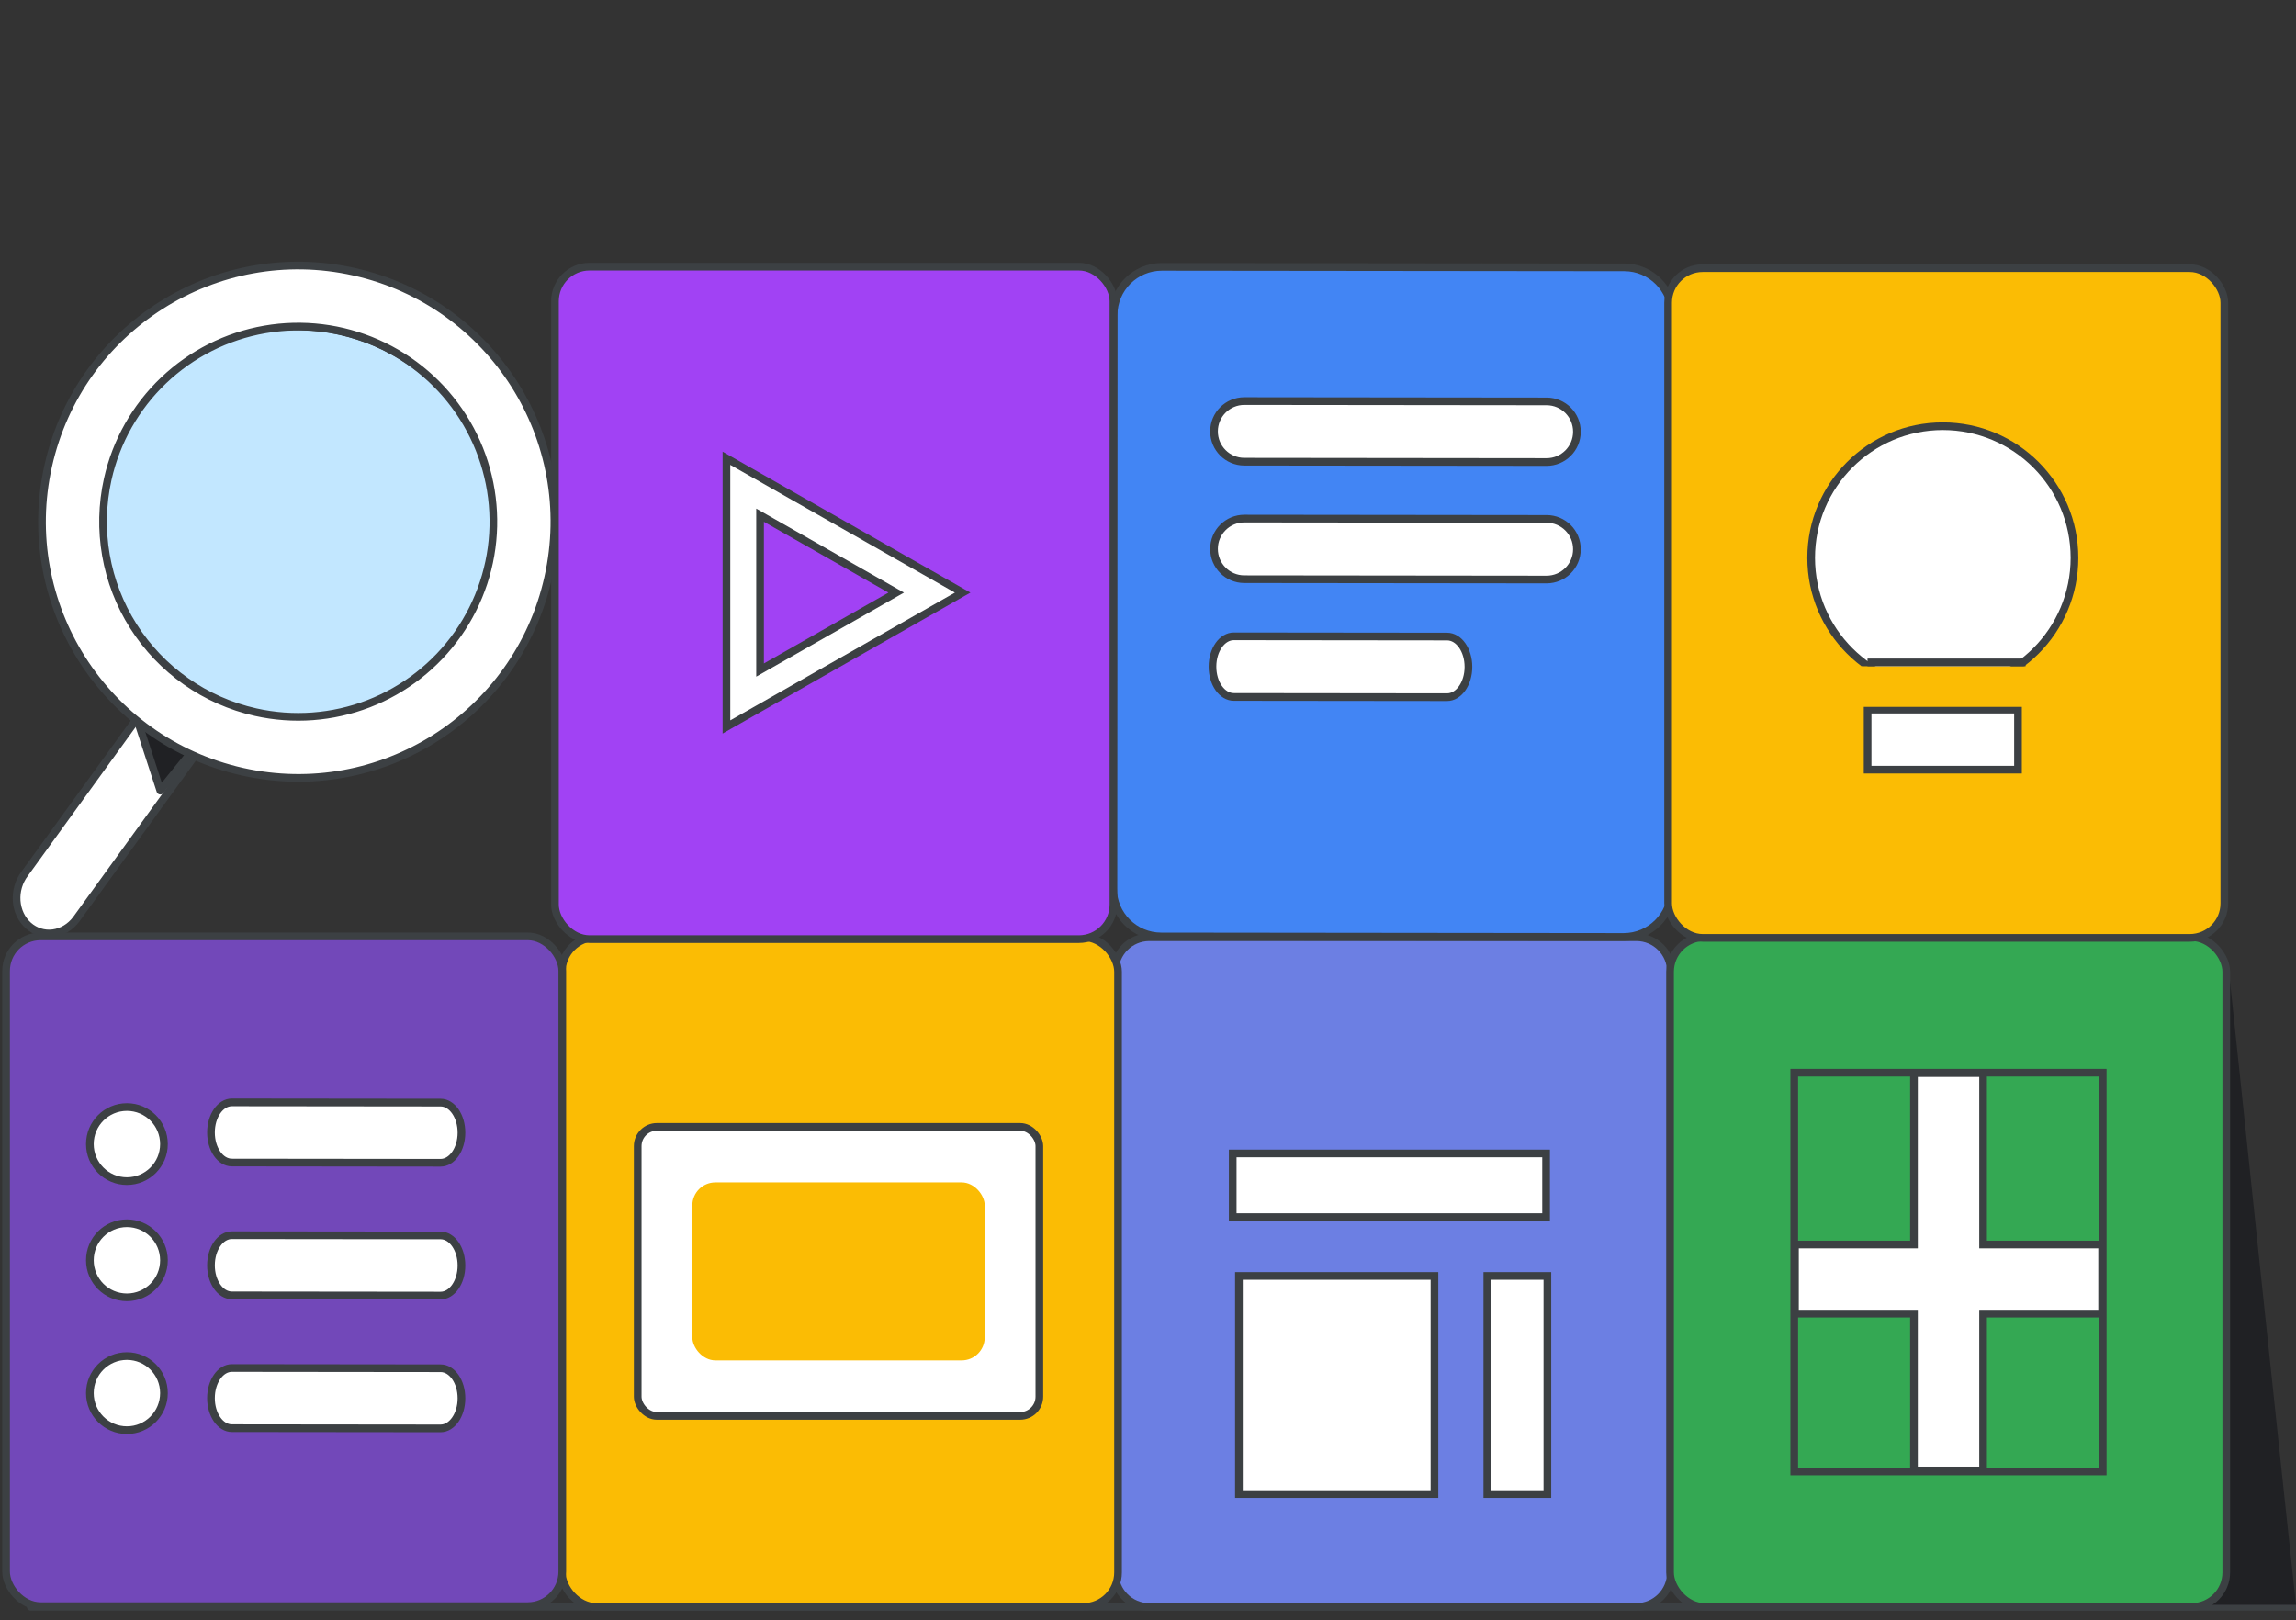 <svg width="299" height="211" viewBox="0 0 299 211" fill="none" xmlns="http://www.w3.org/2000/svg">
<rect x="0" y="0" width="299" height="211" fill="#333333" stroke="none"/>
<g id="get-business-tips-for-using-the-apps-hero" clip-path="url(#clip0_2807_757)">
<path id="baseline dark" d="M4 209.25H299" stroke="#3C4043" stroke-linecap="round" stroke-linejoin="round"/>
<path id="shadow" fill-rule="evenodd" clip-rule="evenodd" d="M299 209C299 209 296.636 187.25 290.272 126.545C287.213 126.545 286 122 286 122V209H299Z" fill="#202124"/>
<g id="sites">
<path id="Rectangle 66" d="M145.166 126.555C145.166 124.07 147.181 122.055 149.666 122.055H213.1C215.585 122.055 217.6 124.07 217.6 126.555V204.777C217.6 207.262 215.585 209.277 213.1 209.277H149.666C147.181 209.277 145.166 207.262 145.166 204.777V126.555Z" fill="#6C7FE3" stroke="#3C4043"/>
<rect id="Rectangle 67" x="193.688" y="166.166" width="7.822" height="28.407" fill="white" stroke="#3C4043"/>
<rect id="Rectangle 68" x="161.34" y="166.166" width="25.466" height="28.407" fill="white" stroke="#3C4043"/>
<rect id="Rectangle 69" x="160.531" y="150.214" width="40.81" height="8.291" fill="white" stroke="#3C4043"/>
</g>
<g id="sheets">
<rect id="Rectangle 66_2" x="217.484" y="122.055" width="72.434" height="87.222" rx="4.5" fill="#34A853" stroke="#3C4043"/>
<rect id="Rectangle 68_2" x="233.658" y="139.7" width="40.17" height="51.933" stroke="#3C4043"/>
<g id="Union">
<path fill-rule="evenodd" clip-rule="evenodd" d="M249.25 171.074L249.25 191.5H258.25V171.074H273.75V162.074H258.25V139.75H249.25L249.25 162.074H233.75V171.074H249.25Z" fill="white"/>
<path d="M249.25 191.5H248.75V192H249.25V191.5ZM249.25 171.074H249.75V170.574H249.25V171.074ZM258.25 191.5V192H258.75V191.5H258.25ZM258.25 171.074V170.574H257.75V171.074H258.25ZM273.75 171.074V171.574H274.25V171.074H273.75ZM273.75 162.074H274.25V161.574H273.75V162.074ZM258.25 162.074H257.75V162.574H258.25V162.074ZM258.25 139.75H258.75V139.25H258.25V139.75ZM249.25 139.75V139.25H248.75V139.75L249.25 139.75ZM249.25 162.074V162.574H249.75V162.074H249.25ZM233.75 162.074V161.574H233.25V162.074H233.75ZM233.75 171.074H233.25V171.574H233.75V171.074ZM249.75 191.5L249.75 171.074H248.75L248.75 191.5H249.75ZM258.25 191H249.25V192H258.25V191ZM257.75 171.074V191.5H258.75V171.074H257.75ZM273.75 170.574H258.25V171.574H273.75V170.574ZM273.25 162.074V171.074H274.25V162.074H273.25ZM258.25 162.574H273.75V161.574H258.25V162.574ZM257.75 139.75V162.074H258.75V139.75H257.75ZM249.25 140.25H258.25V139.25H249.25V140.25ZM249.75 162.074L249.75 139.75L248.75 139.75L248.75 162.074H249.75ZM233.75 162.574H249.25V161.574H233.75V162.574ZM234.25 171.074V162.074H233.25V171.074H234.25ZM249.25 170.574H233.75V171.574H249.25V170.574Z" fill="#3C4043"/>
</g>
</g>
<g id="slides">
<rect id="Rectangle 66_3" x="73.165" y="122.055" width="72.434" height="87.222" rx="4.5" fill="#FBBC04" stroke="#3C4043"/>
<rect id="Rectangle 67_2" x="83.046" y="146.756" width="52.304" height="37.637" rx="2.5" fill="white" stroke="#3C4043"/>
<rect id="Rectangle 68_3" x="90.161" y="153.984" width="38.074" height="23.182" rx="3" fill="#FBBC04"/>
</g>
<g id="doc">
<path id="Vector" d="M211.533 34.817L151.311 34.752C147.84 34.748 145.023 37.559 145.019 41.03L144.938 115.663C144.934 119.134 147.745 121.951 151.216 121.954L211.439 122.02C214.91 122.024 217.727 119.213 217.731 115.742L217.812 41.109C217.815 37.638 215.005 34.821 211.533 34.817Z" fill="#4285F4" stroke="#3C4043" stroke-linecap="round" stroke-linejoin="round"/>
<path id="Vector_2" d="M201.414 52.276L162.048 52.233C159.869 52.231 158.1 53.996 158.098 56.175L158.098 56.177C158.095 58.357 159.86 60.125 162.039 60.127L201.405 60.17C203.584 60.173 205.353 58.408 205.355 56.229L205.355 56.226C205.358 54.047 203.593 52.279 201.414 52.276Z" fill="white" stroke="#3C4043" stroke-linecap="round" stroke-linejoin="round"/>
<path id="Vector_3" d="M201.414 67.578L162.048 67.535C159.869 67.533 158.1 69.298 158.098 71.477L158.098 71.479C158.095 73.658 159.86 75.427 162.039 75.429L201.405 75.472C203.584 75.474 205.353 73.71 205.355 71.531L205.355 71.528C205.358 69.349 203.593 67.58 201.414 67.578Z" fill="white" stroke="#3C4043" stroke-linecap="round" stroke-linejoin="round"/>
<path id="Vector_4" d="M188.449 82.899L160.685 82.869C159.148 82.867 157.9 84.632 157.898 86.812L157.898 86.814C157.895 88.993 159.139 90.761 160.676 90.763L188.441 90.793C189.978 90.795 191.225 89.029 191.228 86.85L191.228 86.848C191.23 84.668 189.986 82.901 188.449 82.899Z" fill="white" stroke="#3C4043" stroke-linecap="round" stroke-linejoin="round"/>
</g>
<g id="keep">
<rect id="Rectangle 66_4" x="217.233" y="34.921" width="72.434" height="87.222" rx="4.5" fill="#FBBC04" stroke="#3C4043"/>
<g id="Group 2241">
<circle id="Ellipse 54" cx="253.006" cy="72.65" r="17.144" fill="white" stroke="#3C4043"/>
<rect id="Rectangle 73" x="243.212" y="92.412" width="19.585" height="7.822" fill="white" stroke="#3C4043"/>
<rect id="Rectangle 74" x="242.42" y="86.766" width="21.173" height="5.293" fill="#FBBC04"/>
<line id="Line 73" x1="243.199" y1="86.266" x2="263.785" y2="86.266" stroke="#3C4043"/>
</g>
</g>
<g id="forms">
<rect id="Rectangle 67_3" x="0.79" y="121.945" width="72.434" height="87.222" rx="4.5" fill="#7248B9" stroke="#3C4043"/>
<circle id="Ellipse 51" cx="16.528" cy="148.994" r="4.824" fill="white" stroke="#3C4043"/>
<circle id="Ellipse 52" cx="16.528" cy="164.129" r="4.824" fill="white" stroke="#3C4043"/>
<circle id="Ellipse 53" cx="16.528" cy="181.427" r="4.824" fill="white" stroke="#3C4043"/>
<path id="Vector_5" d="M57.374 143.593L30.203 143.564C28.699 143.562 27.478 145.314 27.476 147.477L27.476 147.48C27.473 149.643 28.691 151.398 30.195 151.399L57.365 151.429C58.87 151.431 60.091 149.678 60.093 147.515L60.093 147.513C60.096 145.35 58.878 143.595 57.374 143.593Z" fill="white" stroke="#3C4043" stroke-linecap="round" stroke-linejoin="round"/>
<path id="Vector_6" d="M57.374 160.89L30.203 160.861C28.699 160.859 27.478 162.611 27.476 164.775L27.476 164.777C27.473 166.94 28.691 168.695 30.195 168.697L57.365 168.726C58.87 168.728 60.091 166.976 60.093 164.812L60.093 164.81C60.096 162.647 58.878 160.892 57.374 160.89Z" fill="white" stroke="#3C4043" stroke-linecap="round" stroke-linejoin="round"/>
<path id="Vector_7" d="M57.374 178.188L30.203 178.158C28.699 178.156 27.478 179.909 27.476 182.072L27.476 182.074C27.473 184.237 28.691 185.992 30.195 185.994L57.365 186.023C58.87 186.025 60.091 184.273 60.093 182.11L60.093 182.107C60.096 179.944 58.878 178.189 57.374 178.188Z" fill="white" stroke="#3C4043" stroke-linecap="round" stroke-linejoin="round"/>
</g>
<g id="vids">
<rect id="Rectangle 66_5" x="72.27" y="34.727" width="72.729" height="87.576" rx="4.5" fill="#A142F4" stroke="#3C4043"/>
<path id="arrow" d="M99.729 67.517L98.981 67.092V67.952V86.401V87.261L99.729 86.836L115.944 77.611L116.708 77.177L115.944 76.742L99.729 67.517ZM94.603 59.681L125.362 77.177L94.603 94.672V59.681Z" fill="white" stroke="#3C4043"/>
</g>
<g id="magnifying glass">
<circle id="Ellipse 55" cx="25.859" cy="25.859" r="25.859" transform="matrix(-0.991 0.137 0.137 0.991 60.633 39.682)" fill="#C2E7FF"/>
<path id="Vector_8" d="M3.699 120.541C4.588 121.33 5.742 121.688 6.909 121.537C8.075 121.385 9.157 120.736 9.918 119.733L29.035 93.333L22.331 87.387L3.214 113.787C2.455 114.79 2.079 116.065 2.17 117.332C2.261 118.598 2.811 119.752 3.699 120.541Z" fill="white" stroke="#3C4043" stroke-linecap="round" stroke-linejoin="round"/>
<path id="Vector_9" d="M17.837 93.608L20.883 102.967L25.175 97.647L17.837 93.608Z" fill="#202124" stroke="#3C4043" stroke-linecap="round" stroke-linejoin="round"/>
<path id="Vector_10" d="M46.123 35.39C64.101 39.416 75.412 57.252 71.386 75.23C67.361 93.208 49.524 104.519 31.547 100.494C13.569 96.468 2.258 78.631 6.283 60.654C10.309 42.676 28.145 31.365 46.123 35.39ZM33.282 92.743C38.187 93.841 43.308 93.46 47.997 91.648C52.685 89.836 56.731 86.674 59.623 82.563C62.515 78.451 64.123 73.575 64.243 68.55C64.363 63.525 62.99 58.577 60.298 54.331C57.606 50.086 53.716 46.735 49.12 44.701C44.523 42.667 39.426 42.041 34.474 42.904C29.522 43.766 24.937 46.078 21.299 49.546C17.66 53.015 15.132 57.484 14.034 62.389C12.562 68.967 13.762 75.86 17.372 81.552C20.982 87.244 26.705 91.27 33.282 92.743Z" fill="white" stroke="#3C4043" stroke-linecap="round" stroke-linejoin="round"/>
</g>
</g>
<defs>
<clipPath id="clip0_2807_757">
<rect width="299" height="211" fill="white"/>
</clipPath>
</defs>
</svg>

